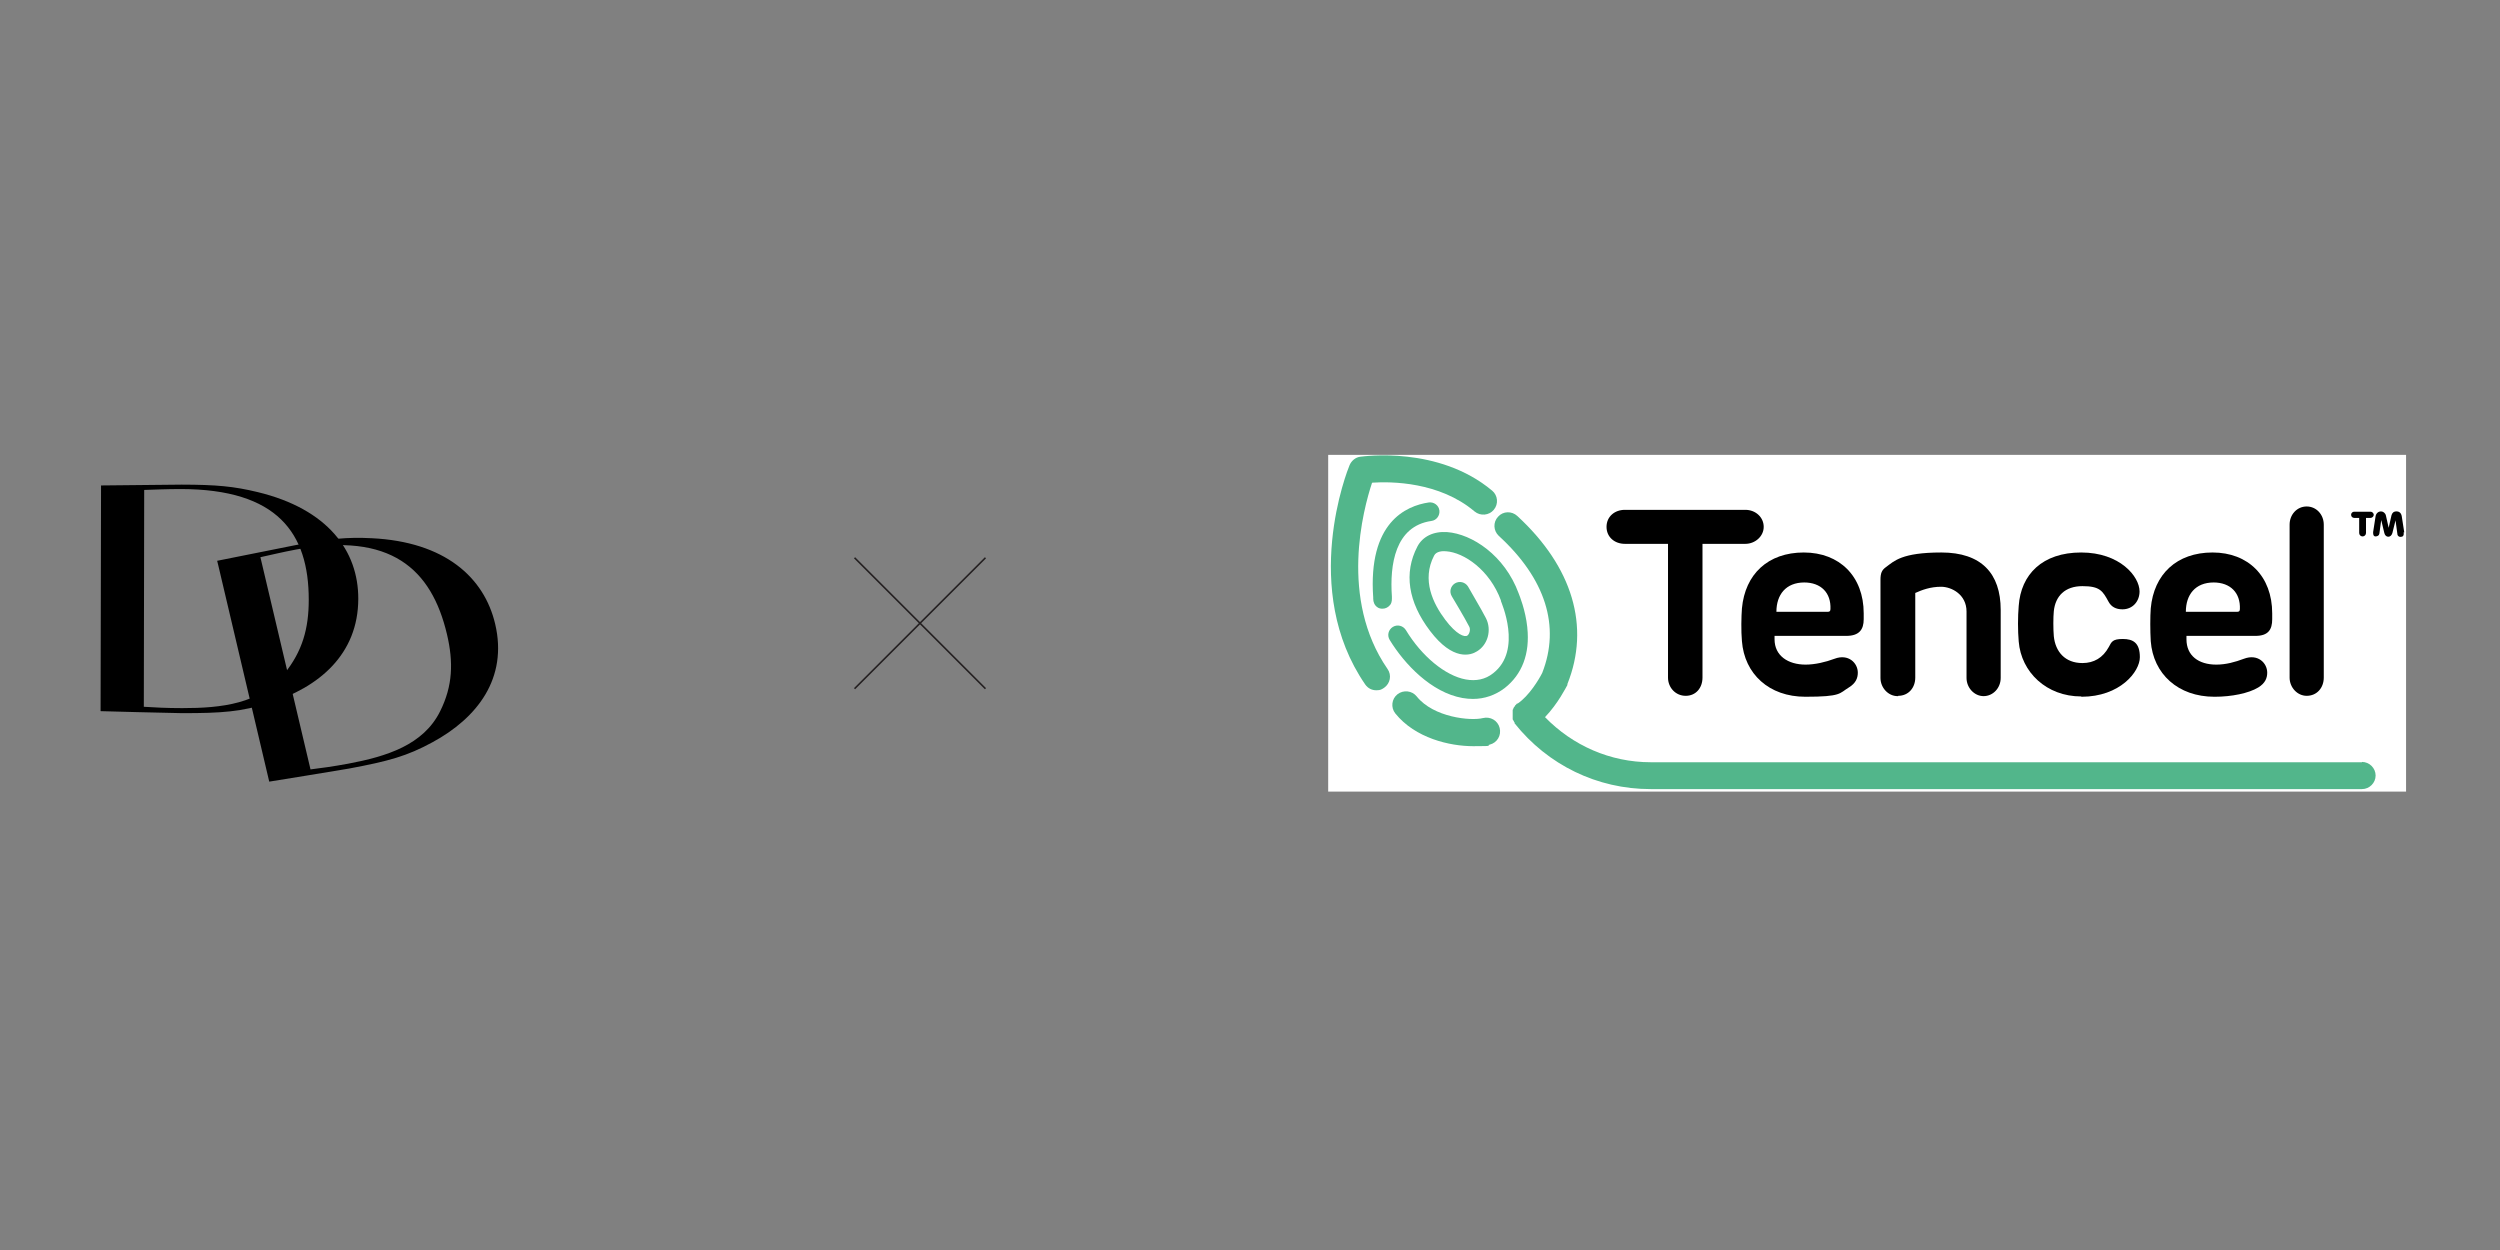 <svg xmlns="http://www.w3.org/2000/svg" xmlns:xlink="http://www.w3.org/1999/xlink" width="378" viewBox="0 0 283.5 141.75" height="189" preserveAspectRatio="xMidYMid meet"><rect x="0" y="0" width="283.5" height="141.75" fill="#808080" stroke="none"/><defs><clipPath id="c86c6a02e9"><path d="M 96.84 63.184 L 111.812 63.184 L 111.812 78.16 L 96.84 78.16 Z M 96.84 63.184 " clip-rule="nonzero"></path></clipPath><clipPath id="b50b2b3036"><path d="M 150.34 51.582 L 273 51.582 L 273 89.766 L 150.34 89.766 Z M 150.34 51.582 " clip-rule="nonzero"></path></clipPath><clipPath id="670a7e60f5"><path d="M 150.617 51.582 L 170 51.582 L 170 79 L 150.617 79 Z M 150.617 51.582 " clip-rule="nonzero"></path></clipPath><clipPath id="3819b1448e"><path d="M 169 58 L 270 58 L 270 89.766 L 169 89.766 Z M 169 58 " clip-rule="nonzero"></path></clipPath><clipPath id="298c578dc2"><path d="M 269 57 L 272.848 57 L 272.848 61 L 269 61 Z M 269 57 " clip-rule="nonzero"></path></clipPath></defs><g clip-path="url(#c86c6a02e9)"><path fill="#231f20" d="M 111.816 63.316 L 111.691 63.184 L 104.328 70.543 L 96.969 63.184 L 96.84 63.316 L 104.199 70.672 L 96.84 78.035 L 96.969 78.164 L 104.328 70.805 L 111.691 78.164 L 111.816 78.035 L 104.457 70.672 Z M 111.816 63.316 " fill-opacity="1" fill-rule="nonzero"></path></g><g clip-path="url(#b50b2b3036)"><path fill="#ffffff" d="M 150.617 51.582 L 272.848 51.582 L 272.848 89.766 L 150.617 89.766 Z M 150.617 51.582 " fill-opacity="1" fill-rule="nonzero"></path></g><path fill="#52b68b" d="M 173.195 71.129 C 172.984 69.168 172.316 67.555 172.211 67.277 C 170.625 62.969 166.926 60.551 164.109 60.34 C 162.559 60.234 161.324 60.832 160.727 61.988 C 159.176 64.965 159.668 68.258 162.172 71.551 C 164.777 74.984 166.785 74.316 167.488 73.863 C 168.723 73.125 169.18 71.445 168.512 70.113 C 168.02 69.133 166.504 66.609 166.469 66.504 C 166.152 66.016 165.516 65.84 164.988 66.156 C 164.496 66.469 164.32 67.102 164.637 67.625 C 164.637 67.625 166.152 70.148 166.609 71.059 C 166.785 71.375 166.645 71.898 166.398 72.074 C 166.082 72.285 165.164 71.969 163.898 70.289 C 162.523 68.469 161.184 65.77 162.629 63.004 C 162.875 62.512 163.578 62.477 163.969 62.512 C 166.047 62.652 168.934 64.648 170.203 68.082 L 170.203 68.152 C 170.203 68.223 172.703 73.723 169.32 76.348 C 168.441 77.051 167.383 77.258 166.223 77.051 C 163.898 76.629 161.219 74.422 159.422 71.445 C 159.105 70.953 158.473 70.777 157.945 71.094 C 157.449 71.41 157.273 72.039 157.59 72.566 C 159.281 75.332 162.312 78.52 165.836 79.152 C 166.258 79.223 166.645 79.258 167.031 79.258 C 168.336 79.258 169.566 78.836 170.625 78.031 C 172.598 76.488 173.512 74.141 173.195 71.164 Z M 173.195 71.129 " fill-opacity="1" fill-rule="nonzero"></path><g clip-path="url(#670a7e60f5)"><path fill="#52b68b" d="M 155.617 54.734 C 157.77 54.594 163.227 54.629 167.207 57.992 C 167.879 58.555 168.863 58.449 169.391 57.816 C 169.957 57.152 169.852 56.172 169.215 55.645 C 163.121 50.531 154.598 51.758 154.246 51.793 C 153.715 51.863 153.258 52.25 153.047 52.738 C 152.801 53.301 147.41 66.855 154.809 77.609 C 155.125 78.066 155.582 78.277 156.078 78.277 C 156.57 78.277 156.676 78.172 156.957 77.996 C 157.66 77.504 157.84 76.559 157.344 75.859 C 151.852 67.906 154.598 57.75 155.582 54.77 Z M 155.617 54.734 " fill-opacity="1" fill-rule="nonzero"></path></g><g clip-path="url(#3819b1448e)"><path fill="#52b68b" d="M 267.848 86.438 L 187.18 86.438 C 182.602 86.438 178.34 84.547 175.203 81.324 C 176.684 79.781 177.598 77.926 177.742 77.68 C 177.742 77.68 177.742 77.609 177.742 77.574 C 180.348 71.059 178.34 64.297 172.07 58.52 C 171.434 57.922 170.449 57.957 169.887 58.59 C 169.285 59.219 169.355 60.199 169.957 60.762 C 175.273 65.629 176.965 71.023 174.887 76.312 C 174.535 77.016 173.406 78.906 172.105 79.781 L 172.035 79.781 C 172.035 79.781 172 79.781 171.965 79.852 C 171.93 79.922 171.895 79.922 171.859 79.957 C 171.859 79.957 171.789 80.027 171.789 80.062 C 171.789 80.098 171.715 80.168 171.68 80.203 C 171.68 80.203 171.645 80.273 171.609 80.344 C 171.609 80.344 171.609 80.449 171.539 80.484 C 171.539 80.484 171.539 80.551 171.539 80.621 L 171.539 81.395 C 171.539 81.395 171.539 81.5 171.539 81.535 C 171.539 81.535 171.539 81.637 171.609 81.672 C 171.609 81.672 171.609 81.742 171.68 81.812 C 171.68 81.812 171.68 81.883 171.754 81.918 L 171.754 82.023 C 175.52 86.754 181.121 89.484 187.18 89.484 L 267.848 89.484 C 268.691 89.484 269.395 88.785 269.395 87.945 C 269.395 87.102 268.691 86.402 267.848 86.402 Z M 267.848 86.438 " fill-opacity="1" fill-rule="nonzero"></path></g><path fill="#52b68b" d="M 162.312 59.078 C 162.91 59.008 163.297 58.449 163.227 57.887 C 163.156 57.293 162.594 56.906 162.031 56.977 C 159.422 57.363 155.125 59.254 155.723 67.766 L 155.723 67.906 C 155.723 68.258 155.867 68.641 156.184 68.852 C 156.359 68.992 156.57 69.027 156.781 69.027 C 157.133 69.027 157.449 68.852 157.66 68.574 C 157.875 68.258 157.84 67.977 157.84 67.625 C 157.59 64.055 158.191 59.676 162.312 59.078 Z M 162.312 59.078 " fill-opacity="1" fill-rule="nonzero"></path><path fill="#52b68b" d="M 168.16 81.43 C 166.785 81.777 162.559 81.359 160.656 78.977 C 160.129 78.312 159.141 78.207 158.473 78.73 C 157.805 79.258 157.695 80.238 158.227 80.902 C 160.48 83.707 164.391 84.617 167.066 84.617 C 169.746 84.617 168.441 84.547 168.934 84.441 C 169.781 84.23 170.273 83.391 170.062 82.551 C 169.852 81.707 169.004 81.219 168.16 81.43 Z M 168.16 81.43 " fill-opacity="1" fill-rule="nonzero"></path><path fill="#000000" d="M 184.258 61.672 L 189.152 61.672 L 189.152 76.84 C 189.152 77.961 190 78.906 191.16 78.906 C 192.324 78.906 193.062 77.996 193.062 76.84 L 193.062 61.672 L 197.926 61.672 C 199.016 61.672 200.004 60.832 200.004 59.746 C 200.004 58.66 199.086 57.816 197.926 57.816 L 184.258 57.816 C 183.094 57.816 182.18 58.59 182.18 59.746 C 182.18 60.902 183.094 61.672 184.258 61.672 Z M 184.258 61.672 " fill-opacity="1" fill-rule="nonzero"></path><path fill="#000000" d="M 197.535 68.992 C 197.465 69.902 197.43 71.551 197.535 72.707 C 197.82 76.418 200.602 79.012 204.723 79.012 C 208.844 79.012 208.562 78.625 209.656 77.961 C 210.465 77.469 210.676 76.875 210.676 76.277 C 210.676 75.191 209.617 74.105 208.035 74.703 C 207.012 75.086 205.816 75.367 204.758 75.367 C 202.75 75.367 201.234 74.352 201.234 72.496 L 201.234 72.109 L 209.371 72.109 C 210.852 72.109 211.344 71.375 211.344 70.219 L 211.344 69.555 C 211.344 65.348 208.598 62.652 204.547 62.652 C 200.496 62.652 197.891 65.105 197.535 68.992 Z M 204.582 66.051 C 206.52 66.051 207.648 67.242 207.574 69.062 C 207.574 69.309 207.469 69.379 207.258 69.379 L 201.445 69.379 C 201.445 67.453 202.504 66.051 204.617 66.051 Z M 204.582 66.051 " fill-opacity="1" fill-rule="nonzero"></path><path fill="#000000" d="M 215.254 78.906 C 216.418 78.906 217.191 77.996 217.191 76.84 L 217.191 67.242 C 217.969 66.891 218.918 66.539 220.117 66.539 C 221.312 66.539 223.004 67.418 223.004 69.344 L 223.004 76.875 C 223.004 77.996 223.887 78.941 224.941 78.941 C 226 78.941 226.879 78.031 226.879 76.875 L 226.879 69.168 C 226.879 65 224.66 62.652 220.152 62.652 C 215.645 62.652 214.797 63.633 213.883 64.297 C 213.387 64.648 213.246 65 213.246 65.77 L 213.246 76.875 C 213.246 77.996 214.129 78.941 215.184 78.941 L 215.254 78.941 Z M 215.254 78.906 " fill-opacity="1" fill-rule="nonzero"></path><path fill="#000000" d="M 236.039 79.012 C 240.406 79.012 242.66 76.172 242.66 74.527 C 242.66 72.883 241.887 72.461 240.723 72.461 C 239.559 72.461 239.453 72.777 239.137 73.371 C 238.469 74.598 237.445 75.191 236.145 75.191 C 234.172 75.191 233.078 73.898 232.902 72.145 C 232.832 71.34 232.832 70.008 232.902 69.309 C 233.078 67.59 234.172 66.469 236.145 66.469 C 238.117 66.469 238.434 66.996 239.102 68.223 C 239.418 68.816 239.949 69.098 240.688 69.098 C 241.852 69.098 242.625 68.188 242.625 67.066 C 242.625 65.383 240.406 62.652 236.004 62.652 C 231.602 62.652 229.168 65.141 228.922 68.711 C 228.816 69.902 228.816 71.551 228.922 72.742 C 229.203 76.242 232.094 78.977 236.004 78.977 Z M 236.039 79.012 " fill-opacity="1" fill-rule="nonzero"></path><path fill="#000000" d="M 251.148 79.012 C 253.051 79.012 254.988 78.625 256.082 77.961 C 256.891 77.469 257.102 76.875 257.102 76.277 C 257.102 75.191 256.047 74.105 254.461 74.703 C 253.438 75.086 252.418 75.367 251.324 75.367 C 249.316 75.367 247.945 74.352 247.945 72.496 L 247.945 72.109 L 255.766 72.109 C 257.242 72.109 257.668 71.375 257.668 70.219 L 257.668 69.555 C 257.668 65.348 254.953 62.652 250.902 62.652 C 246.852 62.652 244.246 65.105 243.895 68.992 C 243.824 69.902 243.824 71.551 243.895 72.707 C 244.176 76.418 246.992 79.012 251.113 79.012 Z M 251.008 66.051 C 252.945 66.051 254.074 67.242 254.004 69.062 C 254.004 69.309 253.898 69.379 253.688 69.379 L 247.875 69.379 C 247.875 67.453 248.93 66.051 251.043 66.051 Z M 251.008 66.051 " fill-opacity="1" fill-rule="nonzero"></path><path fill="#000000" d="M 261.578 78.906 C 262.738 78.906 263.516 77.996 263.516 76.84 L 263.516 59.5 C 263.516 58.344 262.668 57.434 261.578 57.434 C 260.484 57.434 259.641 58.344 259.641 59.5 L 259.641 76.84 C 259.641 77.961 260.52 78.906 261.578 78.906 Z M 261.578 78.906 " fill-opacity="1" fill-rule="nonzero"></path><g clip-path="url(#298c578dc2)"><path fill="#000000" d="M 272.637 60.34 L 272.355 58.52 C 272.285 58.168 272.074 57.992 271.758 57.992 C 271.438 57.992 271.262 58.168 271.191 58.449 L 270.875 59.852 L 270.559 58.449 C 270.488 58.168 270.242 57.992 269.996 57.992 C 269.75 57.992 269.465 58.168 269.395 58.52 L 269.113 60.34 C 269.113 60.551 269.113 60.797 269.359 60.832 C 269.609 60.832 269.785 60.727 269.82 60.516 L 270.031 58.973 L 270.383 60.445 C 270.453 60.727 270.629 60.867 270.84 60.867 C 271.051 60.867 271.227 60.691 271.297 60.445 L 271.652 59.008 L 271.863 60.551 C 271.863 60.762 272.074 60.938 272.32 60.867 C 272.531 60.867 272.637 60.621 272.566 60.375 L 272.637 60.375 Z M 272.637 60.34 " fill-opacity="1" fill-rule="nonzero"></path></g><path fill="#000000" d="M 266.965 58.73 L 267.531 58.73 L 267.531 60.445 C 267.531 60.656 267.707 60.832 267.918 60.832 C 268.129 60.832 268.305 60.656 268.305 60.445 L 268.305 58.73 L 268.832 58.73 C 269.008 58.73 269.184 58.555 269.184 58.379 C 269.184 58.203 269.008 58.027 268.832 58.027 L 266.965 58.027 C 266.789 58.027 266.613 58.168 266.613 58.379 C 266.613 58.59 266.789 58.73 266.965 58.73 Z M 266.965 58.73 " fill-opacity="1" fill-rule="nonzero"></path><path fill="#000000" d="M 29.539 63.184 C 30.73 62.926 32 62.613 33.582 62.316 C 44.297 60.309 48.938 64.508 50.688 71.934 C 51.422 75.062 51.363 77.758 49.902 80.676 C 48 84.484 43.859 85.777 39.504 86.598 C 37.785 86.918 36.324 87.117 35.211 87.25 L 29.531 63.191 Z M 30.535 88.637 C 30.535 88.637 38.625 87.332 39.578 87.156 C 44.078 86.312 46.152 85.746 49.027 84.18 C 54.125 81.422 57.605 76.918 56.152 70.758 C 54.902 65.445 50.414 61.438 42.168 61.035 C 39.383 60.895 37.434 61.078 33.551 61.809 C 32.695 61.973 24.625 63.594 24.625 63.594 L 24.746 64.082 L 30.531 88.637 Z M 30.535 88.637 " fill-opacity="1" fill-rule="nonzero"></path><path fill="#000000" d="M 16.352 55.559 C 17.574 55.523 18.891 55.457 20.508 55.457 C 31.465 55.473 35.023 60.445 35.012 68.031 C 35.012 71.23 34.32 73.852 32.207 76.438 C 29.465 79.816 25.113 80.305 20.66 80.301 C 18.898 80.301 17.434 80.223 16.309 80.148 Z M 11.414 80.645 C 11.414 80.645 19.629 80.871 20.605 80.871 C 25.203 80.879 27.367 80.707 30.543 79.711 C 36.168 77.957 40.625 74.191 40.629 67.902 C 40.641 62.477 37.184 57.727 29.211 55.801 C 26.523 55.152 24.566 54.965 20.602 54.957 C 19.719 54.957 11.457 55.051 11.457 55.051 L 11.457 55.547 L 11.406 80.641 Z M 11.414 80.645 " fill-opacity="1" fill-rule="nonzero"></path></svg>